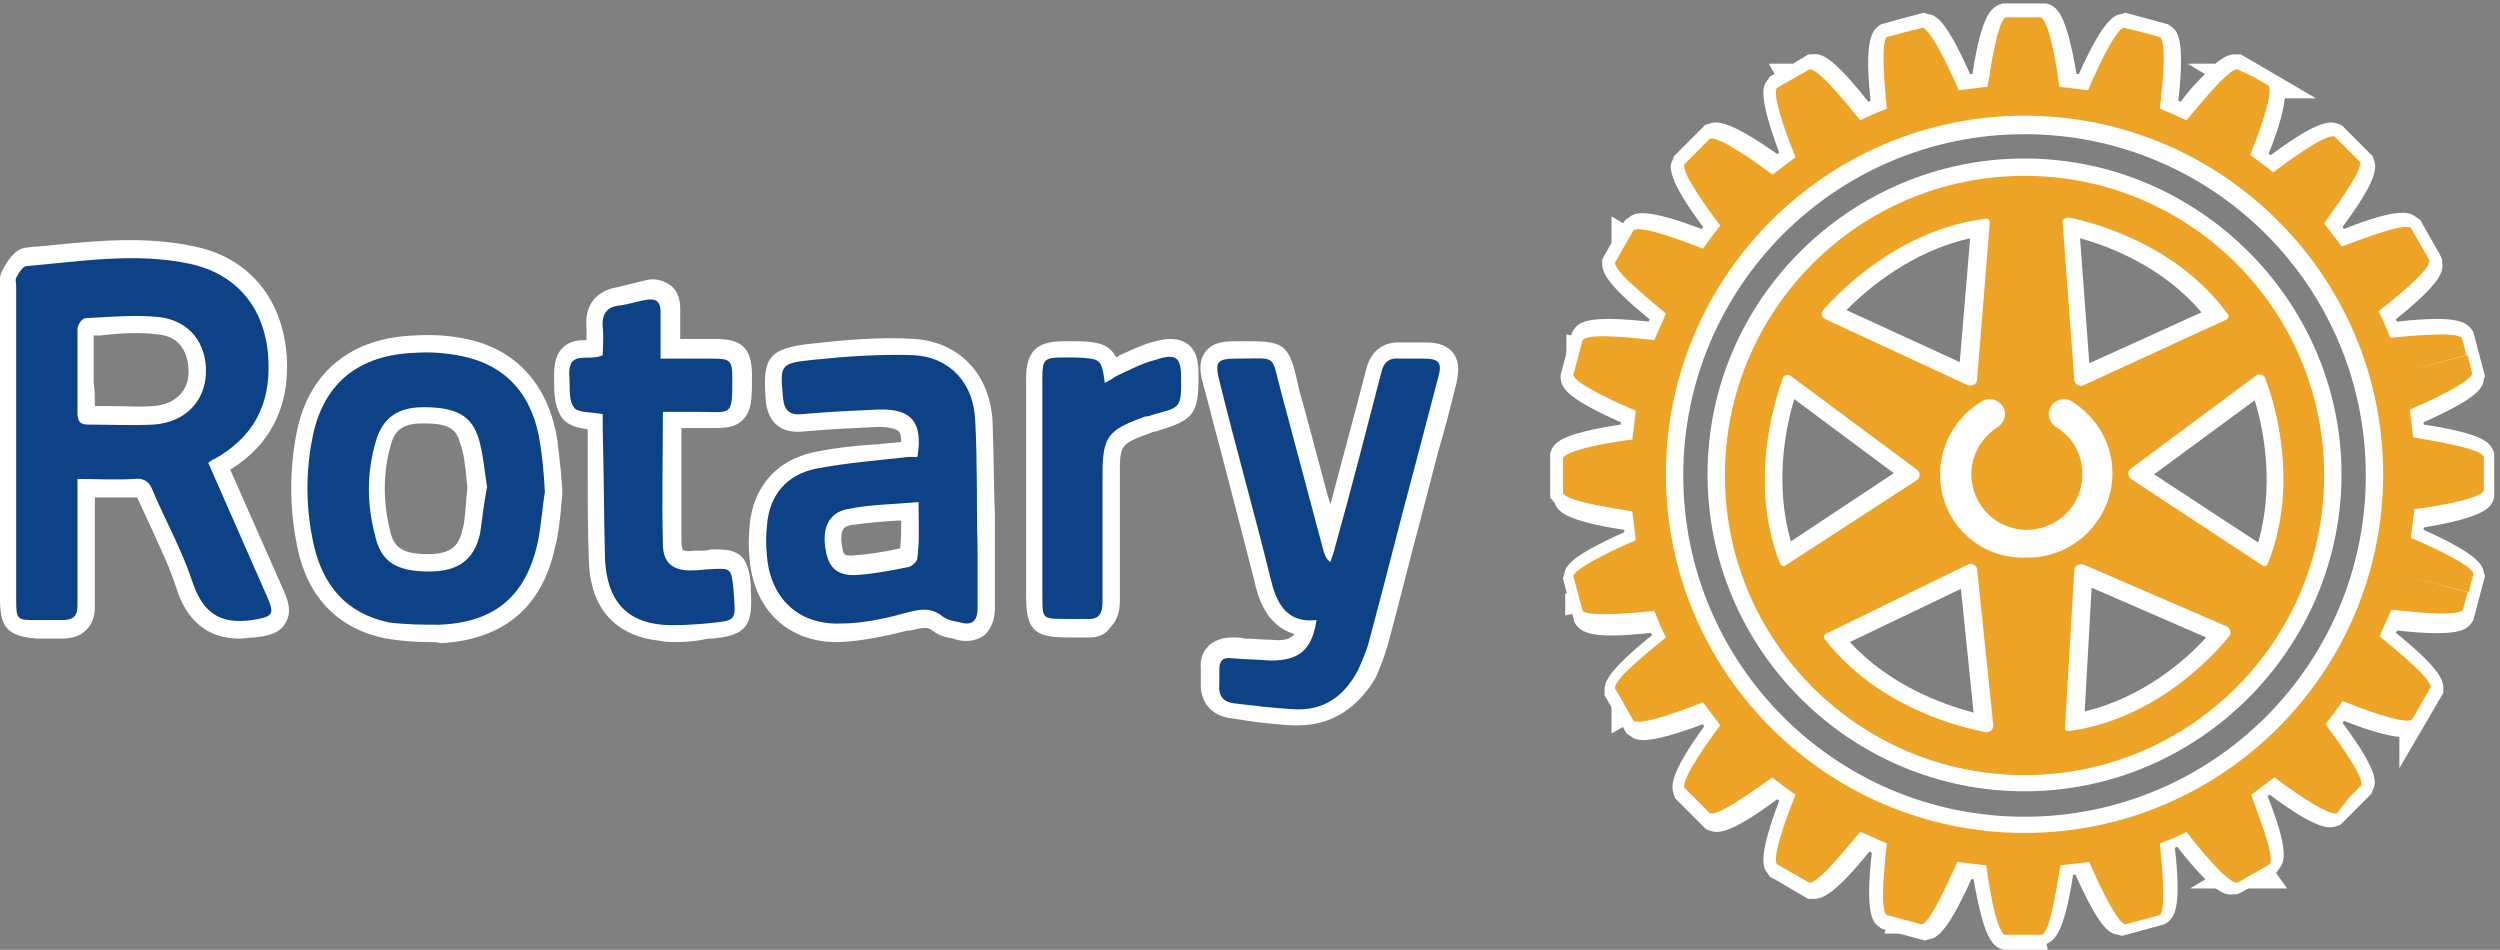 <?xml version="1.0" encoding="utf-8"?>
<!-- Generator: Adobe Illustrator 25.2.1, SVG Export Plug-In . SVG Version: 6.00 Build 0)  -->
<svg version="1.1" id="layer_1" xmlns="http://www.w3.org/2000/svg" xmlns:xlink="http://www.w3.org/1999/xlink" x="0px"
	 y="0px" viewBox="0 0 216.1 82.1" style="enable-background:new 0 0 216.1 82.1;" xml:space="preserve">
<rect x="0" y="0" width="216.1" height="82.1" fill="#808080" stroke="none"/>
<style type="text/css">
	.st0{fill:#ECA326;}
	.st1{fill:#FFFFFF;}
	.st2{fill:#EDA325;}
	.st3{fill:#0D3F7E;}
	.st4{fill:#0E4286;}
</style>
<g>
	<g>
		<polygon class="st0" points="136.9,30.8 136.9,30.8 136.9,30.8 		"/>
		<polygon class="st0" points="194.8,75.3 194.8,75.3 194.8,75.3 		"/>
		<path class="st0" d="M214.6,39.4c-0.3-0.7-5-1.4-6-1.6c-0.1-0.8-0.2-1.6-0.3-2.4c1-0.4,5.2-2.3,5.4-3.1l-0.4-1.6v0l-5.7,1.5
			c0,0,0,0,0,0l5.6-1.5l-0.4-1.5c-0.5-0.6-5.1-0.1-6.2,0c-0.3-0.8-0.6-1.5-1-2.3c0.9-0.7,4.5-3.5,4.4-4.4l-0.8-1.4l0,0l-0.8-1.4
			c-0.7-0.5-5,1.3-6,1.6c-0.5-0.7-1-1.3-1.5-2c0.6-0.9,3.4-4.6,3.1-5.3l-1.1-1.1l-1.1-1.1c-0.8-0.3-4.5,2.5-5.3,3.1
			c-0.6-0.5-1.3-1-2-1.5c0.4-1,2.1-5.3,1.6-6l-1.4-0.8h0L193.4,6c-0.8-0.1-3.7,3.6-4.4,4.4c-0.7-0.3-1.5-0.7-2.3-1
			c0.1-1,0.7-5.7,0-6.2l-1.5-0.4l-1.5,5.7c0,0,0,0,0,0l1.5-5.7h0l-1.6-0.4c-0.8,0.1-2.7,4.4-3.1,5.4c-0.8-0.1-1.6-0.2-2.5-0.3
			c-0.1-1-0.8-5.7-1.6-6H175h-1.6c-0.8,0.3-1.4,5-1.6,6c-0.8,0.1-1.7,0.2-2.5,0.3c-0.4-1-2.3-5.2-3.1-5.4l-1.6,0.4h0l-1.5,0.4
			c-0.6,0.5-0.1,5.1,0,6.2c-0.8,0.3-1.5,0.6-2.3,1c-0.7-0.8-3.5-4.5-4.4-4.4l-1.4,0.8l0,0l-1.4,0.8c-0.5,0.7,1.2,5,1.6,6
			c-0.7,0.5-1.3,1-2,1.5c-0.9-0.7-4.6-3.4-5.4-3.1l-1.1,1.1l0,0l-1.1,1.1c-0.3,0.8,2.5,4.5,3.1,5.3c-0.5,0.6-1,1.3-1.5,2
			c-1-0.4-5.3-2.1-6-1.6l-0.8,1.4l5.1,2.9c0,0,0,0,0,0l-5.1-2.9l0,0l0,0v0l0,0l-0.8,1.4c-0.1,0.8,3.6,3.7,4.4,4.4
			c-0.3,0.8-0.7,1.5-1,2.3c-1.1-0.1-5.7-0.7-6.2,0l-0.4,1.5l5.6,1.5c0,0,0,0,0,0l-5.6-1.5l-0.4,1.5c0.1,0.8,4.4,2.7,5.4,3.1
			c-0.1,0.8-0.2,1.6-0.3,2.5c-1.1,0.1-5.6,0.8-6,1.6V41v1.6c0.3,0.8,4.9,1.4,6,1.6c0.1,0.8,0.2,1.6,0.3,2.5c-1,0.4-5.2,2.3-5.4,3.1
			l0.4,1.5l5.7-1.5c0,0,0,0,0,0l-5.7,1.5l0.4,1.5c0.6,0.6,5.2,0.1,6.2,0c0.3,0.8,0.6,1.5,1,2.3c-0.8,0.7-4.5,3.5-4.4,4.4l0.8,1.4
			l5.1-2.9c0,0,0,0,0,0l-5.1,2.9l0.8,1.4c0.7,0.5,5-1.2,6-1.6c0.5,0.7,1,1.3,1.5,2c-0.7,0.9-3.4,4.6-3.1,5.4l1.1,1.1l1.1,1.1
			c0.8,0.3,4.5-2.5,5.4-3.1c0.6,0.5,1.3,1,2,1.5c-0.4,1-2.1,5.3-1.6,6l1.4,0.8l2.9-5.1l0,0l-2.9,5.1l0,0l0,0h0l0,0l1.4,0.8
			c0.8,0.1,3.7-3.6,4.4-4.4c0.8,0.3,1.5,0.7,2.3,1c-0.1,1.1-0.7,5.7,0,6.2l1.5,0.4l0,0l1.5,0.4c0.8-0.1,2.6-4.4,3.1-5.4
			c0.8,0.1,1.6,0.2,2.5,0.3c0.1,1,0.8,5.7,1.6,6h1.6v0h1.6c0.8-0.3,1.4-5,1.6-6c0.8-0.1,1.7-0.2,2.5-0.3c0.4,1,2.3,5.2,3.1,5.4
			l1.5-0.4l0,0l1.5-0.4c0.6-0.5,0.1-5.1,0-6.2c0.8-0.3,1.6-0.6,2.3-1c0.6,0.8,3.5,4.5,4.4,4.4l1.4-0.8l-2.9-5.1c0,0,0,0,0,0l2.9,5.1
			l1.4-0.8c0.5-0.7-1.3-5-1.6-6c0.7-0.5,1.3-1,2-1.5c0.8,0.6,4.6,3.4,5.4,3.1L203,69l-4.1-4.1c0,0,0,0,0,0L203,69l1.1-1.1
			c0.3-0.8-2.5-4.5-3.1-5.3c0.5-0.6,1-1.3,1.5-2c1,0.4,5.3,2.1,6,1.6l0.8-1.4l-5.1-2.9c0,0,0,0,0,0l5.1,2.9v0l0.8-1.4
			c0.1-0.8-3.6-3.7-4.4-4.4c0.3-0.8,0.7-1.5,1-2.3c1.1,0.1,5.7,0.7,6.2,0l0.4-1.5l-5.6-1.5c0,0,0,0,0,0l5.7,1.5v0l0.4-1.6
			c-0.1-0.8-4.4-2.7-5.4-3.1c0.1-0.8,0.2-1.6,0.3-2.5c1-0.1,5.7-0.8,6-1.6V41h-5.8c0,0,0,0,0,0h5.8V39.4z M207.8,22.1l-3.6,2.1
			c0,0,0,0,0,0L207.8,22.1z M155.3,6.8L155.3,6.8l2.9,5.1c0,0,0,0,0,0L155.3,6.8z M175,72c-17.1,0-31-13.9-31-31s13.9-31,31-31
			c17.1,0,31,13.9,31,31S192.1,72,175,72z"/>
		<polygon class="st0" points="140.8,60.8 140.8,60.8 140.8,60.8 		"/>
		<polygon class="st0" points="136.8,51.3 136.8,51.3 136.8,51.3 		"/>
		<polygon class="st0" points="164.8,79.2 164.8,79.2 164.8,79.2 		"/>
		<path class="st0" d="M175,15.2c-14.3,0-25.9,11.6-25.9,25.9s11.6,25.9,25.9,25.9s25.9-11.6,25.9-25.9S189.3,15.2,175,15.2z
			 M178.8,18.8c2.1,0.4,9.4,2.3,13.8,8.4c0.1,0.1,0,0.3-0.1,0.4l-12.4,5.7c-0.3,0.2-0.8-0.1-0.8-0.5l-1-13.5
			C178.2,19,178.5,18.8,178.8,18.8z M157.6,26.8c1.4-1.6,6.6-7,14.1-7.9c0.2,0,0.3,0.1,0.3,0.3l-1.1,13.6c0,0.4-0.4,0.6-0.8,0.5
			l-12.3-5.7C157.4,27.4,157.4,27,157.6,26.8z M154.3,48.9c-0.1,0.1-0.3,0-0.4-0.1c-2.8-7-0.5-14.1,0.2-16.1
			c0.1-0.3,0.5-0.4,0.7-0.2l10.9,8.1c0.3,0.2,0.3,0.7,0,0.9L154.3,48.9z M171.7,63.3c-2.1-0.4-9.4-2.1-14-8.1
			c-0.1-0.1,0-0.3,0.1-0.4l12.3-6c0.3-0.2,0.8,0.1,0.8,0.4l1.4,13.5C172.3,63.1,172,63.3,171.7,63.3z M167.7,41c0-2.6,1.4-5,3.6-6.3
			c0.6-0.4,1.4-0.2,1.8,0.4c0.4,0.6,0.2,1.4-0.4,1.8c-1.4,0.9-2.3,2.4-2.3,4.1c0,2.6,2.1,4.8,4.8,4.8c2.6,0,4.8-2.1,4.8-4.8
			c0-1.7-0.8-3.2-2.3-4.1c-0.6-0.4-0.8-1.2-0.4-1.8c0.4-0.6,1.2-0.8,1.8-0.4c2.2,1.4,3.5,3.7,3.5,6.2c0,4-3.3,7.3-7.3,7.3
			C171,48.4,167.7,45.1,167.7,41z M192.7,55c-1.4,1.7-6.4,7.2-13.9,8.2c-0.2,0-0.3-0.1-0.3-0.3l0.8-13.6c0-0.4,0.4-0.6,0.8-0.5
			l12.5,5.4C192.8,54.4,192.9,54.8,192.7,55z M195.8,32.7c0.8,2,3,9.2,0.2,16.1c-0.1,0.1-0.2,0.2-0.4,0.1l-11.4-7.5
			c-0.3-0.2-0.3-0.7,0-0.9l10.9-8.1C195.4,32.3,195.7,32.4,195.8,32.7z"/>
	</g>
	<g>
		<polygon class="st1" points="136.5,32.3 136.8,31 135.4,30.8 135.4,28.9 138.7,29.7 138.3,31.2 136.8,31 		"/>
		<polygon class="st1" points="194.8,76.8 189.3,76.8 195.2,73.3 197.7,76.8 		"/>
		<path class="st1" d="M177,82.1h-3.8l-0.3-0.1c-0.6-0.3-1.4-0.7-2.3-6c-0.1,0-0.2,0-0.2,0c-2.2,4.9-3.1,5.1-3.7,5.2l-0.3,0.1
			l-3.7-1l-0.3-0.2c-0.5-0.4-1.2-1-0.6-6.4c-0.1,0-0.1-0.1-0.2-0.1c-3.4,4.2-4.3,4.1-5,4.1l-0.3,0l-2.9-1.7h0l-0.4-0.2l-0.2-0.3
			c-0.4-0.5-0.9-1.3,1-6.3c-0.1,0-0.1-0.1-0.2-0.1c-4.3,3.2-5.2,2.9-5.8,2.7l-0.3-0.1l-2.7-2.7l-0.1-0.3c-0.2-0.6-0.6-1.5,2.6-5.9
			c0-0.1-0.1-0.1-0.1-0.2c-5.1,1.9-5.8,1.4-6.3,1l-0.3-0.2l-1.9-3.3l0-0.3c0-0.7-0.1-1.5,4.1-4.9c0-0.1-0.1-0.1-0.1-0.2
			c-5.3,0.6-5.9-0.1-6.4-0.6l-0.2-0.3l-1-3.8l0.1-0.3c0.1-0.7,0.3-1.5,5.2-3.7c0-0.1,0-0.1,0-0.2c-5.3-0.8-5.8-1.7-6-2.3L134,43
			v-3.8l0.1-0.3c0.3-0.6,0.7-1.4,6-2.2c0-0.1,0-0.2,0-0.2c-5-2.2-5.1-3.1-5.2-3.8l0-0.3l1-3.7l0.2-0.3c0.4-0.5,1-1.2,6.4-0.6
			c0-0.1,0.1-0.1,0.1-0.2c-4.2-3.4-4.1-4.3-4.1-4.9l0-0.3l0.8-1.4v-2.3l1,0.6l0.2-0.3l0.3-0.2c0.5-0.4,1.3-0.9,6.3,1
			c0-0.1,0.1-0.1,0.1-0.2c-3.2-4.3-2.9-5.3-2.6-5.8l0.1-0.3l2.7-2.7l0.3-0.1c0.6-0.2,1.5-0.5,5.9,2.6c0.1,0,0.1-0.1,0.2-0.1
			c-1.9-5.1-1.4-5.8-1-6.3l0.2-0.3l0.4-0.2l-0.5-0.9h2.1l1-0.6l0,0l0.3-0.2l0.3,0c0.7-0.1,1.6-0.1,4.9,4.1c0.1,0,0.1-0.1,0.2-0.1
			c-0.6-5.3,0.2-6,0.6-6.4l0.3-0.2l1.8-0.5l0,0l1.9-0.5l0.3,0.1c0.7,0.1,1.5,0.3,3.7,5.2c0.1,0,0.2,0,0.2,0c0.8-5.3,1.7-5.7,2.3-6
			l0.3-0.1h3.8l0.3,0.1c0.6,0.3,1.4,0.7,2.3,6c0.1,0,0.2,0,0.2,0c2.2-4.9,3.1-5.1,3.7-5.2l0.3-0.1l0.4,0.1l0,0l3.3,0.9l0.3,0.2
			c0.5,0.4,1.2,1,0.6,6.4c0.1,0,0.1,0.1,0.2,0.1c0.8-1.1,1.5-1.8,2.1-2.4l-1.5-0.9h2.4c1.1-0.9,1.5-0.8,1.9-0.8l0.3,0l6.5,3.8h-2.7
			c-0.1,0.9-0.4,2.3-1.4,4.8c0.1,0,0.1,0.1,0.2,0.1c4.3-3.2,5.2-2.9,5.8-2.7l0.3,0.1l2.7,2.7l0.1,0.3c0.2,0.6,0.5,1.5-2.7,5.8
			c0,0.1,0.1,0.1,0.1,0.2c5-2,5.8-1.4,6.3-1l0.3,0.2l1.7,3l0,0l0.2,0.4l0,0.3c0.1,0.7,0.1,1.6-4,4.9c0,0.1,0.1,0.1,0.1,0.2
			c5.4-0.6,5.9,0.1,6.4,0.6l0.2,0.3l0.5,1.9l0,0l0.5,1.9l-0.1,0.3c-0.1,0.7-0.3,1.5-5.2,3.7c0,0.1,0,0.1,0,0.2
			c5.3,0.8,5.7,1.6,6,2.2l0.1,0.3V43l-0.1,0.3c-0.3,0.6-0.7,1.4-6,2.3c0,0.1,0,0.2,0,0.2c4.9,2.2,5.1,3.1,5.2,3.7l0.1,0.3l-0.5,1.9
			l0,0l-0.5,1.9l-0.2,0.3c-0.4,0.5-1,1.2-6.4,0.6c0,0.1-0.1,0.1-0.1,0.2c4.2,3.4,4.1,4.3,4.1,4.9l0,0.3l-3.8,6.5v-2.7
			c-0.9-0.1-2.3-0.4-4.8-1.4c0,0.1-0.1,0.1-0.1,0.2c3.2,4.3,2.9,5.2,2.6,5.8l-0.1,0.3l-0.3,0.3l0,0l-2.4,2.4l-0.3,0.1
			c-0.6,0.2-1.5,0.5-5.8-2.7c-0.1,0-0.1,0.1-0.2,0.1c2,5,1.4,5.8,1,6.3l-0.2,0.3l-3,1.7l0,0l-0.4,0.2l-0.3,0
			c-0.7,0.1-1.6,0.1-4.9-4.1c-0.1,0-0.2,0.1-0.2,0.1c0.6,5.4-0.1,5.9-0.6,6.4l-0.3,0.2l-3.7,1l-0.3-0.1c-0.7-0.1-1.5-0.3-3.7-5.2
			c-0.1,0-0.2,0-0.2,0c-0.8,5.3-1.7,5.7-2.3,6L177,82.1z M175.6,79.5L175.6,79.5L175.6,79.5z M174.5,79.5L174.5,79.5L174.5,79.5z
			 M174.3,79.1h1.5c0.3-0.8,0.6-2.5,0.9-4.7l0.1-0.9c-1.2,0.1-2.4,0.1-3.6,0l0.1,0.9C173.7,76.6,174,78.3,174.3,79.1z M181.7,72.8
			l0.3,0.8c0.9,2.1,1.7,3.6,2.1,4.3l1.4-0.4c0-0.9,0-2.6-0.3-4.8l-0.1-0.9C184,72.3,182.9,72.6,181.7,72.8z M164.5,77.6l1.4,0.4
			c0.5-0.7,1.2-2.2,2.1-4.3l0.3-0.8c-1.2-0.2-2.3-0.6-3.5-0.9l-0.1,0.9C164.5,75,164.4,76.7,164.5,77.6z M159.5,71l-0.4,0.7
			c0.2-0.3,0.5-0.6,0.8-0.9l0.6-0.7c-1.1-0.5-2.1-1.1-3.1-1.8l-0.3,0.8c-0.2,0.4-0.3,0.8-0.4,1.1l0.4-0.7L159.5,71z M189.7,70
			l0.6,0.7c0.2,0.3,0.5,0.6,0.7,0.9l-1-1.8C189.9,69.9,189.8,70,189.7,70z M175,11.6c-16.3,0-29.5,13.2-29.5,29.5
			s13.2,29.5,29.5,29.5s29.5-13.2,29.5-29.5S191.3,11.6,175,11.6z M192.6,68.4l1.1,1.8c-0.1-0.4-0.3-0.8-0.5-1.2l-0.3-0.8
			C192.7,68.3,192.6,68.3,192.6,68.4z M147.6,67.4l1.1,1.1c0.8-0.4,2.3-1.4,4-2.7l0.7-0.6c-0.9-0.8-1.7-1.7-2.6-2.6l-0.6,0.7
			C149.1,64.9,148,66.6,147.6,67.4z M196.7,65.2l0.7,0.6c0.3,0.2,0.6,0.5,1,0.7l-1.5-1.5C196.8,65.1,196.8,65.2,196.7,65.2z
			 M199,62.9l1.5,1.4c-0.2-0.3-0.4-0.6-0.7-0.9l-0.6-0.7C199.2,62.8,199.1,62.8,199,62.9z M202.2,58.8l0.8,0.3
			c0.4,0.2,0.8,0.3,1.1,0.5l-1.8-1.1C202.3,58.7,202.3,58.7,202.2,58.8z M147.7,58.6l-1.7,1c0.3-0.1,0.7-0.3,1.1-0.4l0.8-0.3
			C147.8,58.7,147.7,58.6,147.7,58.6z M146,55.7l-0.7,0.6c-0.3,0.2-0.6,0.5-0.9,0.7l1.7-1C146.1,55.9,146.1,55.8,146,55.7z
			 M203.9,56l1.7,1c-0.3-0.2-0.6-0.5-0.9-0.7l-0.7-0.6C204,55.8,203.9,55.9,203.9,56z M205.9,51.2l0.9,0.1c0.4,0.1,0.8,0.1,1.2,0.1
			l-2-0.5C206,51,205.9,51.1,205.9,51.2z M144.1,50.9l-2,0.5c0.4,0,0.8-0.1,1.2-0.1l0.9-0.1C144.1,51.1,144.1,51,144.1,50.9z
			 M206.8,48l2,0.5c-0.4-0.2-0.7-0.3-1.1-0.5l-0.8-0.4C206.8,47.8,206.8,47.9,206.8,48z M143.2,47.7l-0.8,0.4
			c-0.4,0.2-0.7,0.3-1.1,0.5l2-0.5C143.3,47.9,143.3,47.8,143.2,47.7z M207.5,42.5c0,0.1,0,0.2,0,0.3l0.9-0.1
			c0.4-0.1,0.8-0.1,1.2-0.2H207.5z M137,41.8c0.9,0.3,2.9,0.7,4.7,0.9l0.9,0.1c0-0.6,0-1.2,0-1.8c0-0.6,0-1.2,0-1.8l-0.9,0.1
			c-2.2,0.3-3.9,0.7-4.7,0.9V41.8z M136.5,41.6L136.5,41.6z M136.5,40.5L136.5,40.5L136.5,40.5z M207.5,39.5h2
			c-0.4-0.1-0.7-0.1-1.1-0.2l-0.9-0.1C207.5,39.3,207.5,39.4,207.5,39.5z M206.8,34.1c0,0.1,0,0.2,0.1,0.3l0.8-0.4
			c0.4-0.2,0.8-0.3,1.1-0.5L206.8,34.1z M141.3,33.6c0.3,0.2,0.7,0.3,1.1,0.5l0.8,0.4c0-0.1,0-0.2,0.1-0.3L141.3,33.6z M205.9,30.9
			c0,0.1,0.1,0.2,0.1,0.3l2-0.6c-0.4,0-0.8,0.1-1.2,0.1L205.9,30.9z M142.1,30.6l2,0.5c0-0.1,0.1-0.2,0.1-0.3l-0.9-0.1
			C142.9,30.7,142.5,30.7,142.1,30.6z M144.4,25.1c0.3,0.2,0.6,0.5,1,0.8l0.7,0.6c0.5-1.1,1.2-2.1,1.8-3.1l-0.8-0.3
			c-0.4-0.2-0.7-0.3-1.1-0.4l0.7,0.4l-1.5,2.6L144.4,25.1z M203.9,26.1c0,0.1,0.1,0.2,0.1,0.3l0.7-0.6c0.3-0.2,0.6-0.5,0.9-0.7
			L203.9,26.1z M202.2,23.3c0.1,0.1,0.1,0.2,0.2,0.3l1.8-1.1c-0.4,0.1-0.8,0.3-1.2,0.5L202.2,23.3z M207.4,21.4l0.8,1.4
			c0,0,0.1-0.1,0.1-0.1l-0.7-1.3C207.5,21.4,207.5,21.4,207.4,21.4z M208.6,22.3L208.6,22.3L208.6,22.3z M196.7,16.8
			c0.9,0.8,1.7,1.6,2.5,2.5l0.6-0.7c1.3-1.8,2.3-3.2,2.7-4l-1.1-1.1c-0.8,0.4-2.2,1.3-4,2.7L196.7,16.8z M147.6,14.7
			c0.4,0.9,1.5,2.5,2.7,4l0.6,0.7c0.8-0.9,1.6-1.7,2.5-2.5l-0.7-0.6c-1.7-1.3-3.2-2.3-4-2.7L147.6,14.7z M147.4,14.2L147.4,14.2z
			 M202.7,14.2L202.7,14.2L202.7,14.2z M156.5,11.9c0.1,0.3,0.3,0.7,0.4,1.1l0.3,0.8c0.1-0.1,0.2-0.1,0.3-0.2L156.5,11.9z M189.7,12
			c1.1,0.5,2.1,1.2,3.1,1.8l0.3-0.8c0.8-2.1,1.4-3.7,1.5-4.5l-1.3-0.7c-0.6,0.6-1.8,1.8-3.2,3.6L189.7,12z M159.1,10.4l1,1.8
			c0.1,0,0.2-0.1,0.3-0.1l-0.6-0.7C159.6,11,159.3,10.7,159.1,10.4z M184.9,10.1c0.1,0,0.2,0.1,0.3,0.1l0.1-0.9
			c0-0.4,0.1-0.8,0.1-1.1L184.9,10.1z M164.5,4.5c-0.1,1,0.1,2.9,0.3,4.8l0.1,0.9c1.1-0.4,2.3-0.7,3.5-0.9L168,8.4
			c-0.9-2.1-1.7-3.6-2.1-4.3L164.5,4.5z M181.7,9.2c0.1,0,0.2,0,0.3,0.1l0.5-2c-0.2,0.4-0.3,0.7-0.5,1.1L181.7,9.2z M175,8.6
			c0.6,0,1.2,0,1.8,0l-0.1-0.9c-0.3-2.2-0.7-3.9-0.9-4.7h-1.5c-0.3,0.8-0.6,2.5-0.9,4.7l-0.1,0.9C173.8,8.6,174.4,8.6,175,8.6z
			 M164.5,4L164.5,4z"/>
		<polygon class="st1" points="139.3,63.4 139.3,60.8 140.6,60.5 140,59.5 140.1,59.5 140.6,60.5 142.1,60.1 142.8,61.4 		"/>
		<polygon class="st1" points="135.3,53.2 135.3,51.3 136.8,51.1 136.5,49.8 136.5,49.8 136.8,51.1 138.3,50.9 138.7,52.4 		"/>
		<polygon class="st1" points="164.8,80.7 162.9,80.7 163.7,77.4 165.2,77.8 165,79.3 166.3,79.6 165,79.3 		"/>
		<path class="st1" d="M175,68.4c-15.1,0-27.4-12.3-27.4-27.4S160,13.7,175,13.7S202.4,26,202.4,41S190.1,68.4,175,68.4z M175,16.7
			c-13.4,0-24.4,10.9-24.4,24.4s10.9,24.4,24.4,24.4s24.4-10.9,24.4-24.4S188.5,16.7,175,16.7z M171.8,64.8c-0.1,0-0.3,0-0.4,0
			c-2.3-0.4-10-2.3-14.9-8.7c-0.3-0.4-0.4-1-0.3-1.5c0.1-0.5,0.5-0.9,1-1.2l11.9-5.8c-1.4-1.2-2.4-2.9-2.8-4.8l-11.2,7.4
			c-0.4,0.3-1,0.4-1.5,0.2c-0.5-0.1-0.9-0.5-1.1-1c-3-7.5-0.6-15.1,0.2-17.3c0.2-0.5,0.6-1,1.2-1.2c0.6-0.2,1.3-0.1,1.8,0.3
			l10.7,7.9c0.4-1.8,1.4-3.5,2.7-4.7l-12-5.6c-0.6-0.3-1-0.8-1.1-1.4c-0.1-0.6,0-1.2,0.4-1.7l0,0c1.5-1.7,7.1-7.5,15-8.4
			c0.6-0.1,1.1,0.1,1.5,0.5c0.4,0.4,0.6,0.9,0.5,1.4l-1.1,13.6c0,0.1,0,0.1,0,0.2c0.1,0,0.2,0,0.3,0.1c0.7,0.2,1.3,0.6,1.7,1.3
			c0.4,0.6,0.5,1.4,0.3,2.1s-0.6,1.3-1.3,1.7c-1,0.6-1.6,1.6-1.6,2.8c0,1.8,1.5,3.3,3.3,3.3s3.3-1.5,3.3-3.3c0-1.1-0.6-2.2-1.5-2.8
			c-1.3-0.8-1.7-2.5-0.9-3.8c0.4-0.6,1-1.1,1.7-1.2c0.1,0,0.1,0,0.2,0c0-0.1,0-0.1,0-0.2l-1-13.5c-0.1-0.6,0.2-1.2,0.6-1.6
			c0.5-0.4,1.1-0.6,1.7-0.5c2.3,0.5,10,2.5,14.7,9c0.3,0.4,0.4,1,0.3,1.5c-0.1,0.5-0.5,0.9-1,1.2L181,34.5c1.4,1.2,2.3,2.8,2.7,4.6
			l10.6-7.9c0.6-0.4,1.2-0.5,1.8-0.3c0.6,0.2,1,0.6,1.3,1.2l0,0c0.8,2.2,3.2,9.8,0.2,17.2c-0.2,0.5-0.6,0.9-1.1,1
			c-0.5,0.1-1,0.1-1.5-0.2l-11.2-7.3c-0.4,1.9-1.4,3.5-2.7,4.7l12.2,5.3c0.5,0.2,1,0.7,1.1,1.3c0.2,0.6,0,1.2-0.4,1.7l0,0
			c-1.5,1.8-6.8,7.6-14.8,8.8c-0.6,0.1-1.1-0.1-1.5-0.5c-0.4-0.4-0.6-0.9-0.5-1.4l0.8-13.4c-1.7,0.6-3.7,0.6-5.4,0.1l1.3,13.1
			c0,0.7-0.2,1.3-0.7,1.7C172.7,64.6,172.3,64.8,171.8,64.8z M180,63L180,63C180,63,180,63,180,63z M159.9,55.5
			c3.5,3.8,8.1,5.4,10.7,6.1l-1.1-10.7L159.9,55.5z M180.8,50.8l-0.6,10.7c5-1.2,8.7-4.4,10.5-6.4L180.8,50.8z M158.6,56.1
			L158.6,56.1C158.5,56.1,158.5,56.1,158.6,56.1z M191.9,55.7C192,55.7,192,55.7,191.9,55.7L191.9,55.7z M169.4,49.4
			C169.4,49.4,169.4,49.4,169.4,49.4L169.4,49.4z M180.8,49.4L180.8,49.4C180.8,49.4,180.8,49.4,180.8,49.4z M196.5,47.7L196.5,47.7
			C196.5,47.7,196.5,47.7,196.5,47.7z M186.2,41l9,5.9c1.4-4.9,0.5-9.7-0.3-12.3L186.2,41z M155.1,34.5c-0.8,2.6-1.7,7.4-0.3,12.3
			l8.9-5.9L155.1,34.5z M164.9,40.2C164.9,40.2,164.9,40.2,164.9,40.2L164.9,40.2z M185.1,40.2L185.1,40.2
			C185.1,40.2,185.1,40.2,185.1,40.2z M155.6,33.2C155.6,33.2,155.6,33.2,155.6,33.2C155.6,33.2,155.6,33.2,155.6,33.2z M179.5,31.9
			C179.4,31.9,179.4,31.9,179.5,31.9L179.5,31.9z M179.8,20.6l0.8,10.8l9.7-4.4C187,23.1,182.4,21.3,179.8,20.6z M159.6,26.8
			l9.8,4.5l0.9-10.7C165.3,21.7,161.5,24.9,159.6,26.8z M191.4,28.1C191.4,28.1,191.4,28.1,191.4,28.1
			C191.4,28.1,191.4,28.1,191.4,28.1z M191.9,26.3C191.8,26.3,191.8,26.3,191.9,26.3L191.9,26.3z M179.7,19.2L179.7,19.2
			C179.7,19.2,179.7,19.2,179.7,19.2z M170.4,19.1C170.4,19.1,170.4,19.1,170.4,19.1L170.4,19.1z"/>
	</g>
	<g>
		<polygon class="st2" points="136.9,30.8 136.9,30.8 136.9,30.8 		"/>
		<polygon class="st2" points="194.8,75.3 194.8,75.3 194.8,75.3 		"/>
		<path class="st2" d="M214.6,39.4c-0.3-0.7-5-1.4-6-1.6c-0.1-0.8-0.2-1.6-0.3-2.4c1-0.4,5.2-2.3,5.4-3.1l-0.4-1.6v0l-5.7,1.5
			c0,0,0,0,0,0l5.6-1.5l-0.4-1.5c-0.5-0.6-5.1-0.1-6.2,0c-0.3-0.8-0.6-1.5-1-2.3c0.9-0.7,4.5-3.5,4.4-4.4l-0.8-1.4l0,0l-0.8-1.4
			c-0.7-0.5-5,1.3-6,1.6c-0.5-0.7-1-1.3-1.5-2c0.6-0.9,3.4-4.6,3.1-5.3l-1.1-1.1l-1.1-1.1c-0.8-0.3-4.5,2.5-5.3,3.1
			c-0.6-0.5-1.3-1-2-1.5c0.4-1,2.1-5.3,1.6-6l-1.4-0.8h0L193.4,6c-0.8-0.1-3.7,3.6-4.4,4.4c-0.7-0.3-1.5-0.7-2.3-1
			c0.1-1,0.7-5.7,0-6.2l-1.5-0.4l-1.5,5.7c0,0,0,0,0,0l1.5-5.7h0l-1.6-0.4c-0.8,0.1-2.7,4.4-3.1,5.4c-0.8-0.1-1.6-0.2-2.5-0.3
			c-0.1-1-0.8-5.7-1.6-6H175h-1.6c-0.8,0.3-1.4,5-1.6,6c-0.8,0.1-1.7,0.2-2.5,0.3c-0.4-1-2.3-5.2-3.1-5.4l-1.6,0.4h0l-1.5,0.4
			c-0.6,0.5-0.1,5.1,0,6.2c-0.8,0.3-1.5,0.6-2.3,1c-0.7-0.8-3.5-4.5-4.4-4.4l-1.4,0.8l0,0l-1.4,0.8c-0.5,0.7,1.2,5,1.6,6
			c-0.7,0.5-1.3,1-2,1.5c-0.9-0.7-4.6-3.4-5.4-3.1l-1.1,1.1l0,0l-1.1,1.1c-0.3,0.8,2.5,4.5,3.1,5.3c-0.5,0.6-1,1.3-1.5,2
			c-1-0.4-5.3-2.1-6-1.6l-0.8,1.4l5.1,2.9c0,0,0,0,0,0l-5.1-2.9l0,0l0,0v0l0,0l-0.8,1.4c-0.1,0.8,3.6,3.7,4.4,4.4
			c-0.3,0.8-0.7,1.5-1,2.3c-1.1-0.1-5.7-0.7-6.2,0l-0.4,1.5l5.6,1.5c0,0,0,0,0,0l-5.6-1.5l-0.4,1.5c0.1,0.8,4.4,2.7,5.4,3.1
			c-0.1,0.8-0.2,1.6-0.3,2.5c-1.1,0.1-5.6,0.8-6,1.6V41v1.6c0.3,0.8,4.9,1.4,6,1.6c0.1,0.8,0.2,1.6,0.3,2.5c-1,0.4-5.2,2.3-5.4,3.1
			l0.4,1.5l5.7-1.5c0,0,0,0,0,0l-5.7,1.5l0.4,1.5c0.6,0.6,5.2,0.1,6.2,0c0.3,0.8,0.6,1.5,1,2.3c-0.8,0.7-4.5,3.5-4.4,4.4l0.8,1.4
			l5.1-2.9c0,0,0,0,0,0l-5.1,2.9l0.8,1.4c0.7,0.5,5-1.2,6-1.6c0.5,0.7,1,1.3,1.5,2c-0.7,0.9-3.4,4.6-3.1,5.4l1.1,1.1l1.1,1.1
			c0.8,0.3,4.5-2.5,5.4-3.1c0.6,0.5,1.3,1,2,1.5c-0.4,1-2.1,5.3-1.6,6l1.4,0.8l2.9-5.1l0,0l-2.9,5.1l0,0l0,0h0l0,0l1.4,0.8
			c0.8,0.1,3.7-3.6,4.4-4.4c0.8,0.3,1.5,0.7,2.3,1c-0.1,1.1-0.7,5.7,0,6.2l1.5,0.4l0,0l1.5,0.4c0.8-0.1,2.6-4.4,3.1-5.4
			c0.8,0.1,1.6,0.2,2.5,0.3c0.1,1,0.8,5.7,1.6,6h1.6v0h1.6c0.8-0.3,1.4-5,1.6-6c0.8-0.1,1.7-0.2,2.5-0.3c0.4,1,2.3,5.2,3.1,5.4
			l1.5-0.4l0,0l1.5-0.4c0.6-0.5,0.1-5.1,0-6.2c0.8-0.3,1.6-0.6,2.3-1c0.6,0.8,3.5,4.5,4.4,4.4l1.4-0.8l-2.9-5.1c0,0,0,0,0,0l2.9,5.1
			l1.4-0.8c0.5-0.7-1.3-5-1.6-6c0.7-0.5,1.3-1,2-1.5c0.8,0.6,4.6,3.4,5.4,3.1L203,69l-4.1-4.1c0,0,0,0,0,0L203,69l1.1-1.1
			c0.3-0.8-2.5-4.5-3.1-5.3c0.5-0.6,1-1.3,1.5-2c1,0.4,5.3,2.1,6,1.6l0.8-1.4l-5.1-2.9c0,0,0,0,0,0l5.1,2.9v0l0.8-1.4
			c0.1-0.8-3.6-3.7-4.4-4.4c0.3-0.8,0.7-1.5,1-2.3c1.1,0.1,5.7,0.7,6.2,0l0.4-1.5l-5.6-1.5c0,0,0,0,0,0l5.7,1.5v0l0.4-1.6
			c-0.1-0.8-4.4-2.7-5.4-3.1c0.1-0.8,0.2-1.6,0.3-2.5c1-0.1,5.7-0.8,6-1.6V41h-5.8c0,0,0,0,0,0h5.8V39.4z M207.8,22.1l-3.6,2.1
			c0,0,0,0,0,0L207.8,22.1z M155.3,6.8L155.3,6.8l2.9,5.1c0,0,0,0,0,0L155.3,6.8z M175,72c-17.1,0-31-13.9-31-31s13.9-31,31-31
			c17.1,0,31,13.9,31,31S192.1,72,175,72z"/>
		<polygon class="st2" points="140.8,60.8 140.8,60.8 140.8,60.8 		"/>
		<polygon class="st2" points="136.8,51.3 136.8,51.3 136.8,51.3 		"/>
		<polygon class="st2" points="164.8,79.2 164.8,79.2 164.8,79.2 		"/>
		<path class="st2" d="M175,15.2c-14.3,0-25.9,11.6-25.9,25.9s11.6,25.9,25.9,25.9s25.9-11.6,25.9-25.9S189.3,15.2,175,15.2z
			 M178.8,18.8c2.1,0.4,9.4,2.3,13.8,8.4c0.1,0.1,0,0.3-0.1,0.4l-12.4,5.7c-0.3,0.2-0.8-0.1-0.8-0.5l-1-13.5
			C178.2,19,178.5,18.8,178.8,18.8z M157.6,26.8c1.4-1.6,6.6-7,14.1-7.9c0.2,0,0.3,0.1,0.3,0.3l-1.1,13.6c0,0.4-0.4,0.6-0.8,0.5
			l-12.3-5.7C157.4,27.4,157.4,27,157.6,26.8z M154.3,48.9c-0.1,0.1-0.3,0-0.4-0.1c-2.8-7-0.5-14.1,0.2-16.1
			c0.1-0.3,0.5-0.4,0.7-0.2l10.9,8.1c0.3,0.2,0.3,0.7,0,0.9L154.3,48.9z M171.7,63.3c-2.1-0.4-9.4-2.1-14-8.1
			c-0.1-0.1,0-0.3,0.1-0.4l12.3-6c0.3-0.2,0.8,0.1,0.8,0.4l1.4,13.5C172.3,63.1,172,63.3,171.7,63.3z M167.7,41c0-2.6,1.4-5,3.6-6.3
			c0.6-0.4,1.4-0.2,1.8,0.4c0.4,0.6,0.2,1.4-0.4,1.8c-1.4,0.9-2.3,2.4-2.3,4.1c0,2.6,2.1,4.8,4.8,4.8c2.6,0,4.8-2.1,4.8-4.8
			c0-1.7-0.8-3.2-2.3-4.1c-0.6-0.4-0.8-1.2-0.4-1.8c0.4-0.6,1.2-0.8,1.8-0.4c2.2,1.4,3.5,3.7,3.5,6.2c0,4-3.3,7.3-7.3,7.3
			C171,48.4,167.7,45.1,167.7,41z M192.7,55c-1.4,1.7-6.4,7.2-13.9,8.2c-0.2,0-0.3-0.1-0.3-0.3l0.8-13.6c0-0.4,0.4-0.6,0.8-0.5
			l12.5,5.4C192.8,54.4,192.9,54.8,192.7,55z M195.8,32.7c0.8,2,3,9.2,0.2,16.1c-0.1,0.1-0.2,0.2-0.4,0.1l-11.4-7.5
			c-0.3-0.2-0.3-0.7,0-0.9l10.9-8.1C195.4,32.3,195.7,32.4,195.8,32.7z"/>
	</g>
</g>
<g>
	<g>
		<path class="st3" d="M18,40c1.7,3.9,3.4,7.7,5.1,11.6c0.7,1.6,0.4,1.7-1.3,2c-2.9,0.4-4.3-0.7-5.2-3.4c-0.9-2.7-2.3-5.2-3.4-7.8
			c-0.3-0.8-0.8-1.1-1.6-1c-1.6,0.1-3.2,0-4.9,0c0,0.4,0,0.9,0,1.3c0,3.2,0,6.4,0,9.6c0,0.9-0.3,1.3-1.3,1.3c-0.7,0-1.4,0-2.2,0
			c-1.7,0-1.8,0-1.8-1.7c0-9.1,0-18.1,0-27.2c0-0.2-0.1-0.5,0-0.7c0.2-0.4,0.6-1,0.9-1c4.7-0.4,9.4-1.2,14.1-0.2
			c4.2,0.9,6.6,4,6.8,8.3c0.2,3.9-1.3,6.7-4.7,8.6C18.4,39.7,18.3,39.8,18,40z M6.7,32c0,1.2,0,2.5,0,3.7c0,0.7,0.2,1,0.9,1
			c1.9,0,3.8,0.1,5.7,0c2.7-0.2,4.4-2,4.5-4.4c0.1-2.6-1.4-4.6-4.1-4.9c-2.1-0.2-4.2,0-6.3,0.1c-0.3,0-0.7,0.6-0.7,0.9
			C6.7,29.6,6.7,30.8,6.7,32z"/>
		<path class="st3" d="M79.3,39.5c0.5-3-0.5-4.2-3.4-4.1c-2.2,0.1-4.4,0.2-6.6,0.4c-1,0.1-1.5-0.3-1.6-1.3c-0.3-3-0.3-3.1,2.6-3.4
			c2.9-0.3,5.8-0.5,8.7-0.4c3.2,0.2,5.2,2.5,5.3,5.7c0.2,3.6,0.1,7.2,0.2,10.9c0,1.8,0,3.5,0,5.3c0,1.1-0.5,1.5-1.5,1.2
			c-0.5-0.1-1.1-0.2-1.5-0.5c-1.1-0.9-2.1-0.6-3.3-0.3c-1.8,0.5-3.7,0.9-5.6,0.9c-3.6,0.1-6-2.2-6.3-5.8c-0.1-0.9-0.1-1.8,0-2.7
			c0.2-2.6,1.7-4.4,4.3-4.9c2.6-0.5,5.3-0.7,7.9-1C78.8,39.5,79,39.5,79.3,39.5z M79.4,43.4c-2.2,0.2-4.2,0.2-6.1,0.6
			c-1.7,0.3-2.3,1.7-1.9,3.7c0.3,1.5,1.1,2.1,2.7,2c1.5-0.1,3-0.4,4.5-0.7c0.3-0.1,0.7-0.5,0.7-0.8C79.5,46.6,79.4,45.2,79.4,43.4z"
			/>
		<path class="st3" d="M113.8,53.6c-2.7,0.3-3.5-1.6-4-3.7c-1.4-5.7-3-11.3-4.4-17c-0.4-1.6-0.2-1.9,1.4-1.9c3.8,0,3-0.5,4,3.1
			c1.2,4.5,2.4,9,3.6,13.5c0.1,0.3,0.2,0.7,0.6,1c0.1-0.4,0.3-0.8,0.4-1.3c1.4-5,2.7-10.1,4-15.1c0.2-0.9,0.7-1.3,1.6-1.2
			c0.7,0,1.4,0,2,0c1.4,0,1.7,0.3,1.3,1.7c-0.7,2.7-1.4,5.3-2.1,8c-1.3,4.8-2.5,9.7-3.8,14.5c-0.2,0.9-0.6,1.8-1,2.7
			c-1.2,2.3-3,3.6-5.7,3.4c-1.7-0.1-3.3-0.3-5-0.5c-0.9-0.1-1.4-0.6-1.3-1.6c0-0.4,0-0.9,0-1.3c0-0.8,0.3-1.1,1.1-1
			c1.1,0.1,2.2,0.1,3.3,0.2C112.3,57.1,113.4,56.2,113.8,53.6z"/>
		<path class="st3" d="M57.3,35.6c0,3.9-0.1,7.6,0,11.4c0,1.7,0.9,2.4,2.7,2.3c0.5,0,1-0.1,1.4-0.1c1.8-0.1,1.8-0.1,2,1.7
			c0.2,2.9,0.4,2.7-2.4,3c-1.3,0.1-2.6,0.2-3.8,0.1c-3.1-0.3-4.7-2.1-4.9-5.6c-0.1-3.7-0.1-7.5-0.2-11.2c0-0.5,0-0.9,0-1.4
			c-1-0.2-2.2-0.1-2.5-0.6c-0.5-0.7-0.3-1.9-0.4-2.9c0-2.1,1.7-1,2.9-1.6c0-0.7,0.1-1.6,0-2.4c-0.1-1.2,0.4-1.8,1.5-1.9
			c0.8-0.1,1.6-0.4,2.4-0.5c0.7-0.1,1.1,0.2,1.1,1c0,1.3,0,2.6,0,4.1c1.6,0,3.1,0,4.6,0c1.4,0,1.6,0.2,1.6,1.6c0,3.5,0,3-3,3
			C59.4,35.6,58.4,35.6,57.3,35.6z"/>
		<path class="st3" d="M95.5,33.1c0.4-0.2,0.7-0.4,1-0.6c1.1-0.5,2.2-1.1,3.4-1.4c1.8-0.6,2.2-0.2,2.2,1.6c0,2.5,0,2.5-2.3,3.1
			c-0.3,0.1-0.5,0.2-0.8,0.2c-3.3,1.2-3.7,1.7-3.7,5.2c0,3.6,0,7.2,0,10.8c0,1.1-0.3,1.6-1.5,1.5c-0.6,0-1.1,0-1.7,0c-2,0-2,0-2-2
			c0-5.2,0-10.4,0-15.7c0-1.1,0-2.2,0-3.2c0-1.5,0.2-1.7,1.7-1.7c0.4,0,0.7,0,1.1,0C95.2,31,95.2,31,95.5,33.1z"/>
		<path class="st3" d="M46.7,38.4c-0.6-4.2-2.9-6.8-6.7-7.6c-1.4-0.3-2.8-0.4-4.2-0.3c-4.8,0.2-7.7,2.6-8.7,6.9
			c-0.7,3.2-0.7,6.4,0,9.6c0.8,3.6,2.8,6,6.5,6.8C35.1,54,36.6,54,38,54c4.8-0.2,7.5-2.5,8.5-7.2c0.3-1.5,0.4-3.1,0.6-4.3
			C47,40.9,46.9,39.6,46.7,38.4z M41.5,46.1c-0.5,2.3-1.9,3.3-4.4,3.3c-2.8,0-4.2-0.8-4.7-3.2c-0.7-2.7-0.7-5.4,0.1-8.1
			c0.6-2,1.9-2.9,4.1-2.9c2.8,0,4.2,0.7,4.8,2.8c0.4,1.4,0.5,2.9,0.7,4.1C41.8,43.6,41.7,44.8,41.5,46.1z"/>
	</g>
	<g>
		<path class="st1" d="M20.7,55.2c-2.7,0-4.6-1.5-5.5-4.5c-0.5-1.6-1.3-3.2-2-4.8c-0.4-0.9-0.9-1.9-1.3-2.8c0-0.1,0-0.1-0.1-0.1
			c0,0-0.1,0-0.1,0c-1.1,0-2.3,0-3.5,0c0,0,0,0,0,0l0,2.4c0,2.3,0,4.6,0,7c0,0.3,0,1.4-0.8,2.1c-0.5,0.5-1.2,0.7-2.1,0.7
			c-0.5,0-0.9,0-1.4,0c-0.2,0-0.5,0-0.7,0C0.7,55,0,54.3,0,51.8V24.7c0-0.4-0.1-0.9,0.3-1.5L0.4,23c0.4-0.6,0.9-1.5,1.9-1.6
			c0.7-0.1,1.4-0.1,2.1-0.2c4-0.4,8.2-0.8,12.4,0.1c4.8,1,7.7,4.6,8,9.7c0.2,4.3-1.5,7.5-4.9,9.6L24.5,51c0.3,0.7,0.8,1.8,0.2,2.8
			c-0.5,1-1.7,1.2-2.7,1.3C21.6,55.1,21.2,55.2,20.7,55.2z M11.7,39.9c1.4,0,2.3,0.7,2.9,2c0.4,0.9,0.8,1.8,1.2,2.7
			c0.8,1.7,1.6,3.4,2.2,5.2c0.7,2.1,1.5,2.7,3.6,2.4c0,0,0.1,0,0.1,0l-5.6-12.6l1.2-0.9c0.2-0.2,0.4-0.3,0.5-0.4
			c2.8-1.6,4.1-3.8,3.9-7.2c-0.2-3.7-2.2-6.1-5.6-6.9c-3.8-0.8-7.5-0.4-11.5,0c-0.5,0.1-1.1,0.1-1.6,0.2c0,0,0,0,0,0
			c0,0.1,0,0.2,0,0.2v27.2C3,51.9,3,52,3,52c0.1,0,0.2,0,0.3,0L4,52c0.4,0,0.8,0,1.3,0c0-2.2,0-4.5,0-6.7l0-5.4h1.5c0.5,0,1,0,1.5,0
			c1.2,0,2.2,0,3.3,0C11.6,39.9,11.7,39.9,11.7,39.9z M11.9,42.9L11.9,42.9L11.9,42.9z M2.8,24.7L2.8,24.7
			C2.8,24.7,2.8,24.7,2.8,24.7z M2.6,24.4C2.6,24.4,2.6,24.4,2.6,24.4C2.6,24.4,2.6,24.4,2.6,24.4z M11.4,38.2c-0.6,0-1.2,0-1.8,0
			c-0.6,0-1.3,0-1.9,0c-0.8,0-1.3-0.2-1.8-0.7c-0.4-0.4-0.6-1.1-0.6-1.8c0-0.9,0-1.7,0-2.6l0-1.1c0-0.3,0-0.6,0-1c0-0.9,0-1.8,0-2.7
			C5.3,27.4,6.2,26,7.4,26l1.1-0.1c1.8-0.1,3.6-0.2,5.4,0c3.4,0.3,5.5,2.9,5.4,6.4c-0.1,3.2-2.6,5.6-5.9,5.8
			C12.8,38.1,12.1,38.2,11.4,38.2z M8.2,35.1c0.5,0,0.9,0,1.4,0c1.3,0,2.5,0.1,3.6,0c1.9-0.1,3.1-1.3,3.1-2.9c0-0.9-0.2-3.1-2.7-3.3
			c-1.6-0.2-3.2-0.1-5,0.1l-0.5,0c0,0.7,0,1.3,0,2c0,0.3,0,0.7,0,1l0,1.1C8.2,33.7,8.2,34.4,8.2,35.1z M7.6,29L7.6,29
			C7.6,29,7.6,29,7.6,29z"/>
		<path class="st1" d="M72.3,55.5c-4.2,0-7.1-2.8-7.5-7.1c-0.1-1-0.1-2,0-3c0.3-3.3,2.3-5.6,5.5-6.3c1.9-0.4,3.8-0.6,5.6-0.7
			c0.7-0.1,1.3-0.1,2-0.2c0-0.6-0.1-0.8-0.2-0.9c-0.1-0.1-0.5-0.4-1.8-0.4c-2.1,0.1-4.3,0.2-6.5,0.4c-1.9,0.2-3-0.8-3.2-2.6
			c-0.3-3.7,0.1-4.6,4-5c2.7-0.3,5.8-0.6,8.9-0.4c3.9,0.3,6.5,3.1,6.7,7.2c0.1,2.7,0.1,5.5,0.2,8.1c0,0.9,0,1.9,0,2.8c0,1,0,2,0,2.9
			c0,0.8,0,1.6,0,2.3c0,1.2-0.5,1.9-0.9,2.3c-0.4,0.3-1.2,0.7-2.4,0.4l-0.3-0.1c-0.5-0.1-1.2-0.2-1.8-0.7c-0.4-0.3-0.7-0.3-1.9,0
			l-0.2,0c-1.6,0.4-3.8,0.9-5.9,1C72.5,55.5,72.4,55.5,72.3,55.5z M76.1,33.9c1.7,0,3,0.4,3.8,1.4c1.2,1.3,1,3.2,0.8,4.5l-0.2,1.1
			l-1.9,0.2c-0.8,0.1-1.6,0.2-2.5,0.3c-1.9,0.2-3.6,0.4-5.3,0.7c-1.9,0.4-2.9,1.6-3.1,3.6c-0.1,0.8-0.1,1.7,0,2.5
			c0.3,2.9,2,4.5,4.8,4.4c1.9-0.1,3.8-0.5,5.3-0.9l0.2,0c1.2-0.3,2.9-0.7,4.5,0.6c0.1,0,0.3,0.1,0.5,0.1l0,0c0-0.7,0-1.4,0-2
			c0-1,0-1.9,0-2.9c0-0.9,0-1.9,0-2.8c0-2.6,0-5.3-0.2-8c-0.1-2.6-1.5-4.1-3.9-4.3c-2.9-0.2-5.9,0.1-8.4,0.4c-0.4,0-1,0.1-1.4,0.2
			c0,0.3,0,0.9,0.1,1.5c2.2-0.2,4.4-0.3,6.6-0.4C75.9,33.9,76,33.9,76.1,33.9z M73.8,51.1c-2.1,0-3.5-1.1-3.8-3.2
			c-0.6-3.4,1.2-5,3.1-5.4c1.4-0.3,2.8-0.4,4.3-0.5c0.6,0,1.3-0.1,1.9-0.1l1.6-0.1l0,3c0,1.2,0,2.3,0,3.4c-0.1,1-1,2-1.9,2.2
			c-1.5,0.3-3,0.6-4.6,0.7C74.1,51.1,73.9,51.1,73.8,51.1z M77.9,45c-0.1,0-0.2,0-0.4,0c-1.4,0.1-2.7,0.2-4,0.4
			c-0.4,0.1-1,0.2-0.7,1.9c0.1,0.6,0.1,0.8,1.1,0.7c1.3-0.1,2.6-0.3,3.9-0.6C77.9,46.7,77.9,45.9,77.9,45z"/>
		<path class="st1" d="M112.2,62.7c-0.2,0-0.4,0-0.6,0c-1.3-0.1-2.5-0.2-3.8-0.4l-1.3-0.2c-1.8-0.2-2.8-1.4-2.7-3.2
			c0-0.3,0-0.6,0-0.9l0-0.2c-0.1-1,0.3-1.6,0.7-2c0.3-0.3,1-0.7,2-0.7c0.4,0,0.7,0,1.1,0.1c0.8,0,1.5,0.1,2.3,0.1c1,0.1,1.6,0,2-0.5
			c-2.5-0.7-3.2-3.3-3.5-4.7c-1-3.9-2-7.8-3-11.6c-0.5-1.8-0.9-3.5-1.4-5.3c-0.2-0.7-0.5-1.9,0.2-2.8c0.7-0.9,1.8-0.9,2.7-0.9
			c0.5,0,0.9,0,1.3,0c2.6,0,3.2,0.4,3.8,2.9c0.1,0.4,0.2,0.8,0.3,1.3c0.8,2.8,1.5,5.6,2.3,8.5c0.1,0.5,0.3,1,0.4,1.4
			c1-3.8,2.1-7.8,3.1-11.7c0.4-1.6,1.5-2.4,3.1-2.3c0.4,0,0.8,0,1.1,0c0.3,0,0.6,0,0.8,0c0.6,0,1.8,0,2.5,0.9c0.7,0.9,0.4,2,0.3,2.6
			c-0.5,2-1,4-1.6,6l-1.4,5.4c-1,3.7-1.9,7.4-2.9,11.1c-0.3,1.1-0.7,2.1-1.1,3C117.3,61.3,115,62.7,112.2,62.7z M106.9,59.2
			C106.9,59.2,106.9,59.2,106.9,59.2l1.3,0.2c1.2,0.1,2.4,0.3,3.6,0.4c1.9,0.1,3.3-0.7,4.3-2.6c0.4-0.7,0.7-1.5,0.9-2.4
			c1-3.7,2-7.4,2.9-11l1.4-5.4c0.5-1.9,1-3.9,1.5-5.8c-0.2,0-0.4,0-0.6,0c-0.4,0-0.9,0-1.3,0c0,0,0,0,0,0c0,0,0,0.1,0,0.1
			c-1,4-2.1,8.1-3.2,12.1l-0.8,3.1c-0.1,0.3-0.2,0.7-0.3,1l-0.9,2.6l-1.7-1.6c-0.5-0.5-0.8-1-1-1.7c-0.4-1.7-0.9-3.4-1.3-5
			c-0.7-2.8-1.5-5.6-2.3-8.4c-0.2-0.6-0.3-1-0.4-1.4c0-0.2-0.1-0.4-0.1-0.6c-0.2,0-0.5,0-0.7,0c-0.4,0-0.8,0-1.3,0
			c0.5,1.8,0.9,3.5,1.4,5.3c1,3.8,2.1,7.8,3,11.7c0.6,2.4,1.1,2.7,2.4,2.6l1.9-0.2l-0.3,1.9c-0.5,3.4-2.4,4.9-5.7,4.6
			c-0.7-0.1-1.4-0.1-2.1-0.1c-0.2,0-0.4,0-0.6,0C106.9,58.5,106.9,58.8,106.9,59.2C106.9,59.2,106.9,59.2,106.9,59.2z"/>
		<path class="st1" d="M58.4,55.5c-0.4,0-0.9,0-1.3-0.1c-3.9-0.4-6.1-2.8-6.2-7c-0.1-2.6-0.1-5.3-0.1-7.9c0-1.1,0-2.2,0-3.3
			c0,0,0,0,0-0.1c-0.8-0.1-1.8-0.3-2.3-1.1c-0.6-1-0.6-2.1-0.6-3.1c0-0.2,0-0.4,0-0.6c0-0.9,0.2-1.7,0.7-2.2
			c0.7-0.7,1.5-0.7,2.1-0.7c0-0.3,0-0.6,0-1c-0.2-2,0.8-3.3,2.8-3.6c0.4-0.1,0.8-0.2,1.2-0.3c0.4-0.1,0.8-0.2,1.2-0.3
			c1-0.2,1.7,0.2,2.1,0.5c0.4,0.3,0.8,0.9,0.8,2c0,0.9,0,1.7,0,2.6c1,0,2.1,0,3.1,0c2.2,0,3.1,0.8,3.1,3.1c0,2.1,0,3.1-0.8,3.9
			c-0.7,0.7-1.6,0.7-2.7,0.7c-0.3,0-0.6,0-1,0c-0.5,0-1.1,0-1.6,0c0,0.6,0,1.3,0,1.9c0,2.7,0,5.3,0,7.9c0,0.5,0.1,0.6,0.1,0.7
			c0.1,0.1,0.4,0.2,1,0.1c0.2,0,0.4,0,0.6,0c0.3,0,0.5,0,0.8-0.1c2.4-0.1,3.3,0.4,3.5,3.1l0,0.5c0.2,3-0.4,3.8-3.3,4.1l-0.4,0
			C60.4,55.4,59.4,55.5,58.4,55.5z M50.8,34.1c0.2,0,0.4,0,0.5,0.1c0.4,0,0.8,0.1,1.1,0.1l1.2,0.2l0,1.6c0,0.3,0,0.6,0,0.9
			c0,1.1,0,2.2,0,3.3c0,2.6,0,5.2,0.1,7.8c0.1,2.7,1.1,3.9,3.5,4.2c1,0.1,2,0.1,3.5-0.1l0.4,0c0.2,0,0.5-0.1,0.7-0.1
			c0-0.2,0-0.5-0.1-0.8l0-0.5c0-0.1,0-0.2,0-0.3c-0.1,0-0.3,0-0.4,0c-0.2,0-0.4,0-0.7,0c-0.3,0-0.5,0-0.8,0.1
			c-1.4,0.1-2.4-0.3-3.2-0.9c-0.7-0.7-1.1-1.6-1.1-2.8c-0.1-2.7-0.1-5.3,0-8c0-1.1,0-2.2,0-3.4v-1.5l2.5,0c0.7,0,1.4,0,2,0
			c0.4,0,0.8,0,1.1,0c0.1,0,0.3,0,0.4,0c0-0.4,0-0.9,0-1.5c0-0.1,0-0.1,0-0.1c0,0-0.1,0-0.1,0c-1,0-2.1,0-3.1,0l-2.9,0l0-2.8
			c0-0.8,0-1.5,0-2.2c-0.1,0-0.3,0.1-0.4,0.1c-0.5,0.1-0.9,0.2-1.4,0.3c-0.1,0-0.2,0.1-0.3,0.1c0,0,0,0.1,0,0.2c0.1,0.7,0.1,1.4,0,2
			c0,0.2,0,0.4,0,0.6v1l-0.9,0.4c-0.7,0.3-1.4,0.3-1.9,0.3c0,0-0.1,0-0.1,0c0,0.2,0,0.3,0,0.5C50.8,33.3,50.8,33.8,50.8,34.1z"/>
		<path class="st1" d="M94.2,55.1c-0.1,0-0.2,0-0.4,0c-0.3,0-0.7,0-1,0c-0.2,0-0.4,0-0.6,0c-2.8,0-3.5-0.7-3.5-3.5l0-16.6
			c0-0.8,0-1.5,0-2.3c0-2.3,0.9-3.2,3.2-3.2l0.8,0l0.3,0c2,0,2.9,0.3,3.5,1.4c0.1-0.1,0.2-0.1,0.3-0.2c0.9-0.4,1.7-0.8,2.7-1.1
			c0.7-0.2,2.1-0.6,3.1,0.1c1,0.7,1,1.9,1,2.9c0,3.1-0.4,3.7-3.4,4.6c-0.2,0.1-0.5,0.1-0.7,0.2c-2.7,1-2.7,1-2.7,3.8l0,3
			c0,2.6,0,5.2,0,7.7c0,0.4,0,1.5-0.8,2.3C95.6,54.8,95,55.1,94.2,55.1z M93.3,52c0.2,0,0.4,0,0.6,0c0-2.6,0-5.2,0-7.7l0-3
			c0-4.1,0.7-5.2,4.7-6.6c0.3-0.1,0.6-0.2,0.9-0.3c0.5-0.1,0.9-0.3,1.2-0.4c0-0.3,0-0.8,0-1.3c0-0.1,0-0.2,0-0.3
			c-0.1,0-0.2,0-0.3,0.1c-0.8,0.2-1.5,0.6-2.3,1c-0.3,0.1-0.6,0.3-0.9,0.4c-0.2,0.1-0.4,0.2-0.5,0.3l-2.2,1.3l-0.3-2.1
			c0-0.3-0.1-0.6-0.1-0.8c-0.2,0-0.6,0-0.9,0l-0.3,0l-0.7,0c-0.1,0-0.2,0-0.2,0c0,0.1,0,0.1,0,0.2c0,0.8,0,1.5,0,2.3l0,16.6
			c0,0.1,0,0.3,0,0.5c0.4,0,0.7,0,1,0C92.9,52,93.1,52,93.3,52z"/>
		<path class="st1" d="M37.1,55.5c-1.3,0-2.5-0.1-3.7-0.3c-4.1-0.8-6.8-3.5-7.7-7.9c-0.7-3.4-0.7-6.8,0-10.2c1.1-5,4.7-7.9,10.1-8.1
			c1.6-0.1,3.1,0,4.5,0.3c4.4,0.9,7.2,4.1,7.9,8.9l0,0c0.1,0.9,0.2,1.8,0.3,2.7c0,0.5,0.1,0.9,0.1,1.4l0,0.2l0,0.2
			c0,0.4-0.1,0.8-0.1,1.2c-0.1,1-0.2,2.2-0.5,3.3c-1.1,5.3-4.5,8.1-9.9,8.4C37.8,55.5,37.4,55.5,37.1,55.5z M36.7,32
			c-0.2,0-0.5,0-0.8,0c-4.1,0.2-6.5,2-7.3,5.7c-0.6,3-0.6,6,0,9c0.7,3.2,2.4,5,5.4,5.6c1.2,0.2,2.5,0.3,3.9,0.3c4.1-0.2,6.3-2,7.1-6
			c0.2-1,0.3-2,0.4-3c0-0.4,0.1-0.7,0.1-1.1c0-0.5-0.1-0.9-0.1-1.3c-0.1-0.9-0.1-1.7-0.2-2.5c-0.5-3.6-2.4-5.7-5.5-6.4
			C38.8,32.1,37.8,32,36.7,32z M36.9,50.9c-2.2,0-5.1-0.5-6.1-4.3c-0.7-3-0.7-6,0.1-8.9c0.5-1.8,1.9-4,5.5-4c2.2,0,5.2,0.3,6.3,3.9
			c0.3,1.1,0.5,2.2,0.6,3.2c0,0.4,0.1,0.7,0.1,1.1l0,0.2l0,0.2c-0.1,0.5-0.1,0.9-0.1,1.4c-0.1,1-0.2,1.9-0.4,2.8l0,0
			c-0.6,3-2.6,4.5-5.9,4.5C37,50.9,37,50.9,36.9,50.9z M36.7,36.6c-0.1,0-0.1,0-0.2,0c-1.8,0-2.4,0.7-2.7,1.8
			c-0.7,2.4-0.7,4.9-0.1,7.4c0.3,1.4,0.9,2.1,3.3,2.1c2.1,0,2.7-0.8,3-2.2v0c0.2-0.7,0.2-1.5,0.3-2.4c0-0.4,0.1-0.8,0.1-1.2
			c0-0.3-0.1-0.6-0.1-1c-0.1-0.9-0.2-1.9-0.5-2.7C39.5,37.3,39.1,36.6,36.7,36.6z"/>
	</g>
	<g>
		<path class="st4" d="M18,40c1.7,3.9,3.4,7.7,5.1,11.6c0.7,1.6,0.4,1.7-1.3,2c-2.9,0.4-4.3-0.7-5.2-3.4c-0.9-2.7-2.3-5.2-3.4-7.8
			c-0.3-0.8-0.8-1.1-1.6-1c-1.6,0.1-3.2,0-4.9,0c0,0.4,0,0.9,0,1.3c0,3.2,0,6.4,0,9.6c0,0.9-0.3,1.3-1.3,1.3c-0.7,0-1.4,0-2.2,0
			c-1.7,0-1.8,0-1.8-1.7c0-9.1,0-18.1,0-27.2c0-0.2-0.1-0.5,0-0.7c0.2-0.4,0.6-1,0.9-1c4.7-0.4,9.4-1.2,14.1-0.2
			c4.2,0.9,6.6,4,6.8,8.3c0.2,3.9-1.3,6.7-4.7,8.6C18.4,39.7,18.3,39.8,18,40z M6.7,32c0,1.2,0,2.5,0,3.7c0,0.7,0.2,1,0.9,1
			c1.9,0,3.8,0.1,5.7,0c2.7-0.2,4.4-2,4.5-4.4c0.1-2.6-1.4-4.6-4.1-4.9c-2.1-0.2-4.2,0-6.3,0.1c-0.3,0-0.7,0.6-0.7,0.9
			C6.7,29.6,6.7,30.8,6.7,32z"/>
		<path class="st4" d="M79.3,39.5c0.5-3-0.5-4.2-3.4-4.1c-2.2,0.1-4.4,0.2-6.6,0.4c-1,0.1-1.5-0.3-1.6-1.3c-0.3-3-0.3-3.1,2.6-3.4
			c2.9-0.3,5.8-0.5,8.7-0.4c3.2,0.2,5.2,2.5,5.3,5.7c0.2,3.6,0.1,7.2,0.2,10.9c0,1.8,0,3.5,0,5.3c0,1.1-0.5,1.5-1.5,1.2
			c-0.5-0.1-1.1-0.2-1.5-0.5c-1.1-0.9-2.1-0.6-3.3-0.3c-1.8,0.5-3.7,0.9-5.6,0.9c-3.6,0.1-6-2.2-6.3-5.8c-0.1-0.9-0.1-1.8,0-2.7
			c0.2-2.6,1.7-4.4,4.3-4.9c2.6-0.5,5.3-0.7,7.9-1C78.8,39.5,79,39.5,79.3,39.5z M79.4,43.4c-2.2,0.2-4.2,0.2-6.1,0.6
			c-1.7,0.3-2.3,1.7-1.9,3.7c0.3,1.5,1.1,2.1,2.7,2c1.5-0.1,3-0.4,4.5-0.7c0.3-0.1,0.7-0.5,0.7-0.8C79.5,46.6,79.4,45.2,79.4,43.4z"
			/>
		<path class="st4" d="M113.8,53.6c-2.7,0.3-3.5-1.6-4-3.7c-1.4-5.7-3-11.3-4.4-17c-0.4-1.6-0.2-1.9,1.4-1.9c3.8,0,3-0.5,4,3.1
			c1.2,4.5,2.4,9,3.6,13.5c0.1,0.3,0.2,0.7,0.6,1c0.1-0.4,0.3-0.8,0.4-1.3c1.4-5,2.7-10.1,4-15.1c0.2-0.9,0.7-1.3,1.6-1.2
			c0.7,0,1.4,0,2,0c1.4,0,1.7,0.3,1.3,1.7c-0.7,2.7-1.4,5.3-2.1,8c-1.3,4.8-2.5,9.7-3.8,14.5c-0.2,0.9-0.6,1.8-1,2.7
			c-1.2,2.3-3,3.6-5.7,3.4c-1.7-0.1-3.3-0.3-5-0.5c-0.9-0.1-1.4-0.6-1.3-1.6c0-0.4,0-0.9,0-1.3c0-0.8,0.3-1.1,1.1-1
			c1.1,0.1,2.2,0.1,3.3,0.2C112.3,57.1,113.4,56.2,113.8,53.6z"/>
		<path class="st4" d="M57.3,35.6c0,3.9-0.1,7.6,0,11.4c0,1.7,0.9,2.4,2.7,2.3c0.5,0,1-0.1,1.4-0.1c1.8-0.1,1.8-0.1,2,1.7
			c0.2,2.9,0.4,2.7-2.4,3c-1.3,0.1-2.6,0.2-3.8,0.1c-3.1-0.3-4.7-2.1-4.9-5.6c-0.1-3.7-0.1-7.5-0.2-11.2c0-0.5,0-0.9,0-1.4
			c-1-0.2-2.2-0.1-2.5-0.6c-0.5-0.7-0.3-1.9-0.4-2.9c0-2.1,1.7-1,2.9-1.6c0-0.7,0.1-1.6,0-2.4c-0.1-1.2,0.4-1.8,1.5-1.9
			c0.8-0.1,1.6-0.4,2.4-0.5c0.7-0.1,1.1,0.2,1.1,1c0,1.3,0,2.6,0,4.1c1.6,0,3.1,0,4.6,0c1.4,0,1.6,0.2,1.6,1.6c0,3.5,0,3-3,3
			C59.4,35.6,58.4,35.6,57.3,35.6z"/>
		<path class="st4" d="M95.5,33.1c0.4-0.2,0.7-0.4,1-0.6c1.1-0.5,2.2-1.1,3.4-1.4c1.8-0.6,2.2-0.2,2.2,1.6c0,2.5,0,2.5-2.3,3.1
			c-0.3,0.1-0.5,0.2-0.8,0.2c-3.3,1.2-3.7,1.7-3.7,5.2c0,3.6,0,7.2,0,10.8c0,1.1-0.3,1.6-1.5,1.5c-0.6,0-1.1,0-1.7,0c-2,0-2,0-2-2
			c0-5.2,0-10.4,0-15.7c0-1.1,0-2.2,0-3.2c0-1.5,0.2-1.7,1.7-1.7c0.4,0,0.7,0,1.1,0C95.2,31,95.2,31,95.5,33.1z"/>
		<path class="st4" d="M46.7,38.4c-0.6-4.2-2.9-6.8-6.7-7.6c-1.4-0.3-2.8-0.4-4.2-0.3c-4.8,0.2-7.7,2.6-8.7,6.9
			c-0.7,3.2-0.7,6.4,0,9.6c0.8,3.6,2.8,6,6.5,6.8C35.1,54,36.6,54,38,54c4.8-0.2,7.5-2.5,8.5-7.2c0.3-1.5,0.4-3.1,0.6-4.3
			C47,40.9,46.9,39.6,46.7,38.4z M41.5,46.1c-0.5,2.3-1.9,3.3-4.4,3.3c-2.8,0-4.2-0.8-4.7-3.2c-0.7-2.7-0.7-5.4,0.1-8.1
			c0.6-2,1.9-2.9,4.1-2.9c2.8,0,4.2,0.7,4.8,2.8c0.4,1.4,0.5,2.9,0.7,4.1C41.8,43.6,41.7,44.8,41.5,46.1z"/>
	</g>
</g>
</svg>
